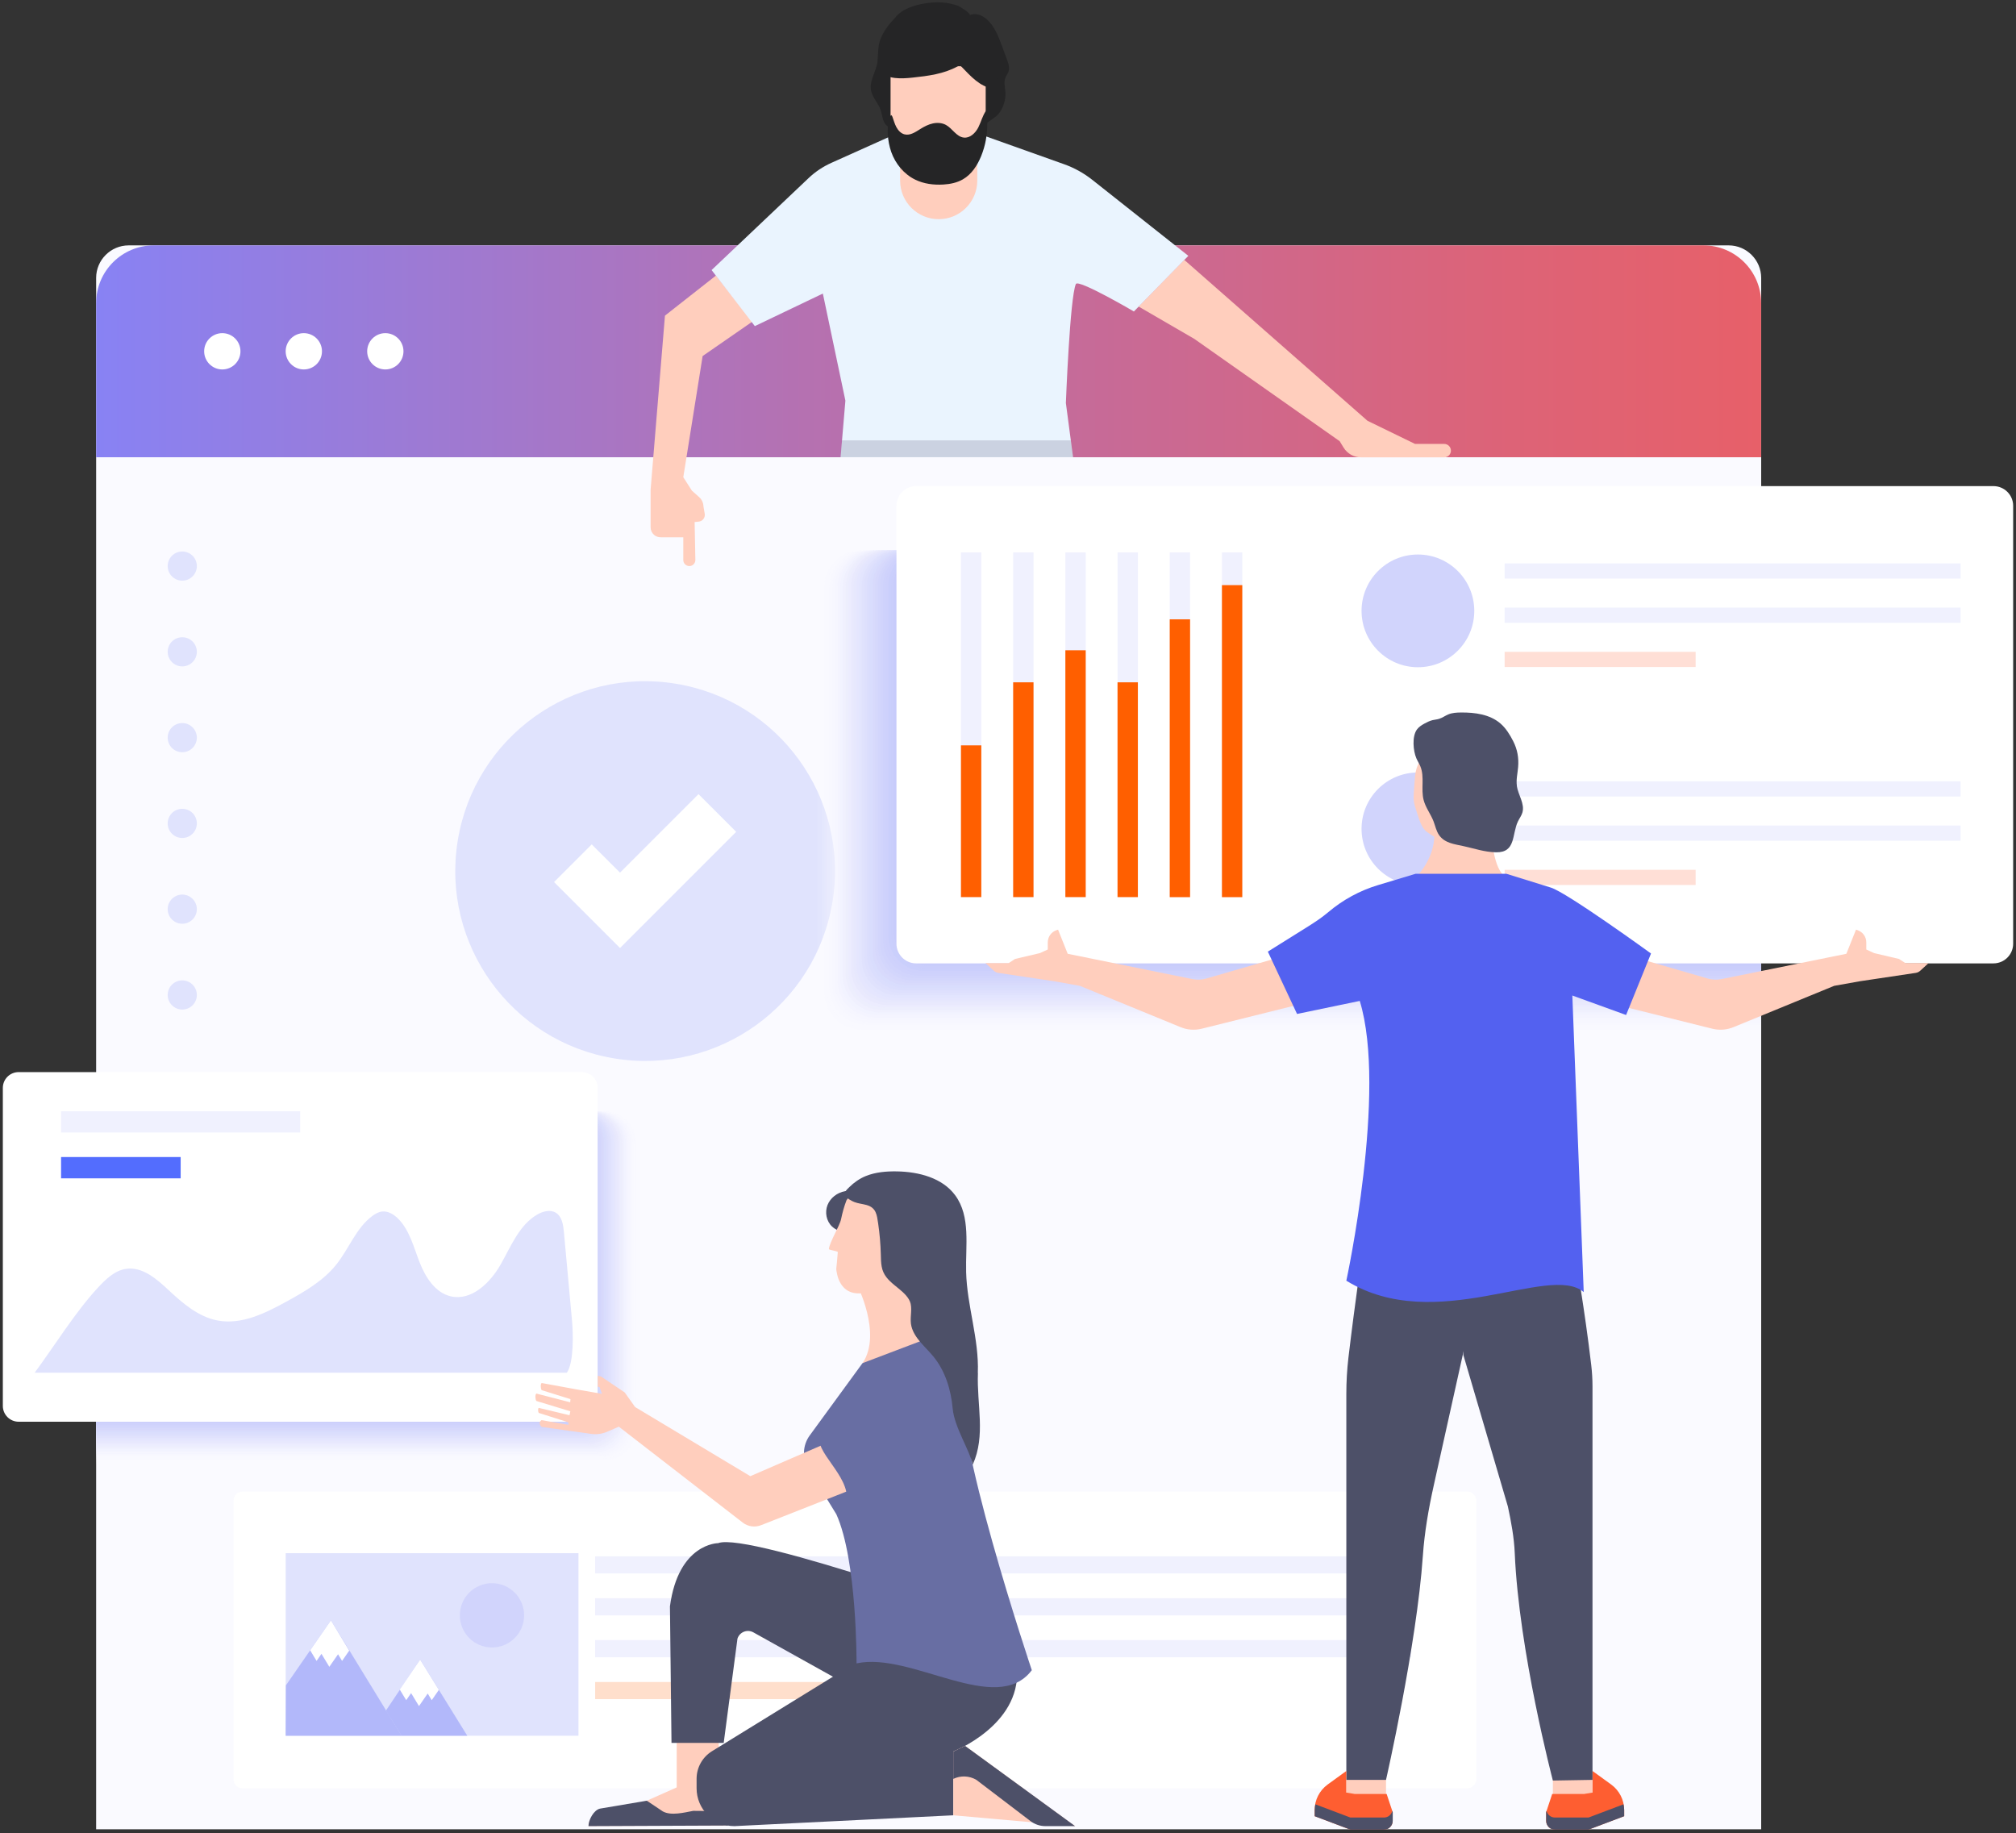 <svg width="441" height="401" viewBox="0 0 441 401" fill="none" xmlns="http://www.w3.org/2000/svg">
<rect x="0" y="0" width="441" height="401" fill="#333333" stroke="none"/>
<path d="M28.16 53.674H378.13C382.07 53.674 385.26 56.874 385.26 60.804V400.144H21.03V60.804C21.03 56.864 24.23 53.674 28.16 53.674Z" fill="#FAFAFF"/>
<path d="M385.25 100.014V66.294C385.25 59.324 379.6 53.674 372.63 53.674H33.65C26.68 53.674 21.03 59.324 21.03 66.294V100.014H385.26H385.25Z" fill="url(#paint0_linear_81_1504)"/>
<path d="M52.6 76.844C52.6 79.044 50.82 80.814 48.63 80.814C46.44 80.814 44.66 79.034 44.66 76.844C44.66 74.654 46.44 72.874 48.63 72.874C50.82 72.874 52.6 74.654 52.6 76.844Z" fill="white"/>
<path d="M70.43 76.844C70.43 79.044 68.65 80.814 66.46 80.814C64.27 80.814 62.49 79.034 62.49 76.844C62.49 74.654 64.27 72.874 66.46 72.874C68.65 72.874 70.43 74.654 70.43 76.844Z" fill="white"/>
<path d="M88.26 76.844C88.26 79.044 86.48 80.814 84.29 80.814C82.1 80.814 80.32 79.034 80.32 76.844C80.32 74.654 82.1 72.874 84.29 72.874C86.48 72.874 88.26 74.654 88.26 76.844Z" fill="white"/>
<path d="M39.87 127.014C41.632 127.014 43.06 125.586 43.06 123.824C43.06 122.062 41.632 120.634 39.87 120.634C38.108 120.634 36.68 122.062 36.68 123.824C36.68 125.586 38.108 127.014 39.87 127.014Z" fill="#E0E3FD"/>
<path d="M39.87 145.774C41.632 145.774 43.06 144.346 43.06 142.584C43.06 140.822 41.632 139.394 39.87 139.394C38.108 139.394 36.68 140.822 36.68 142.584C36.68 144.346 38.108 145.774 39.87 145.774Z" fill="#E0E3FD"/>
<path d="M39.87 164.544C41.632 164.544 43.06 163.116 43.06 161.354C43.06 159.592 41.632 158.164 39.87 158.164C38.108 158.164 36.68 159.592 36.68 161.354C36.68 163.116 38.108 164.544 39.87 164.544Z" fill="#E0E3FD"/>
<path d="M39.87 183.304C41.632 183.304 43.06 181.876 43.06 180.114C43.06 178.352 41.632 176.924 39.87 176.924C38.108 176.924 36.68 178.352 36.68 180.114C36.68 181.876 38.108 183.304 39.87 183.304Z" fill="#E0E3FD"/>
<path d="M39.87 202.064C41.632 202.064 43.06 200.636 43.06 198.874C43.06 197.112 41.632 195.684 39.87 195.684C38.108 195.684 36.68 197.112 36.68 198.874C36.68 200.636 38.108 202.064 39.87 202.064Z" fill="#E0E3FD"/>
<path d="M39.87 220.834C41.632 220.834 43.06 219.406 43.06 217.644C43.06 215.882 41.632 214.454 39.87 214.454C38.108 214.454 36.68 215.882 36.68 217.644C36.68 219.406 38.108 220.834 39.87 220.834Z" fill="#E0E3FD"/>
<path opacity="0.02" d="M21.03 320.474H133.28C137.19 320.474 140.36 317.304 140.36 313.394V250.164C140.36 246.254 137.19 243.084 133.28 243.084H21.03V320.474Z" fill="#FDFDFF"/>
<path opacity="0.05" d="M21.03 320.124H132.91C136.81 320.124 139.96 316.964 139.96 313.074V250.144C139.96 246.244 136.8 243.094 132.91 243.094H21.03V320.134V320.124Z" fill="#FBFCFF"/>
<path opacity="0.07" d="M21.03 319.774H132.54C136.42 319.774 139.57 316.624 139.57 312.744V250.124C139.57 246.244 136.42 243.094 132.54 243.094H21.03V319.784V319.774Z" fill="#F9FAFF"/>
<path opacity="0.1" d="M21.03 319.424H132.18C136.05 319.424 139.19 316.284 139.19 312.414V250.094C139.19 246.224 136.05 243.084 132.18 243.084H21.03V319.424Z" fill="#F7F8FF"/>
<path opacity="0.12" d="M21.03 319.064H131.81C135.67 319.064 138.8 315.934 138.8 312.074V250.054C138.8 246.194 135.67 243.064 131.81 243.064H21.03V319.054V319.064Z" fill="#F6F6FE"/>
<path opacity="0.15" d="M21.03 318.714H131.45C135.3 318.714 138.41 315.594 138.41 311.754V250.044C138.41 246.194 135.29 243.084 131.45 243.084H21.03V318.724V318.714Z" fill="#F4F5FE"/>
<path opacity="0.17" d="M21.03 318.364H131.08C134.91 318.364 138.02 315.254 138.02 311.424V250.014C138.02 246.184 134.91 243.074 131.08 243.074H21.03V318.354V318.364Z" fill="#F2F3FE"/>
<path opacity="0.2" d="M21.03 318.014H130.71C134.53 318.014 137.63 314.914 137.63 311.094V249.994C137.63 246.174 134.53 243.074 130.71 243.074H21.03V318.004V318.014Z" fill="#F0F1FE"/>
<path opacity="0.22" d="M21.03 317.664H130.35C134.16 317.664 137.24 314.574 137.24 310.774V249.974C137.24 246.164 134.15 243.084 130.35 243.084H21.03V317.664Z" fill="#EEEFFE"/>
<path opacity="0.24" d="M21.03 317.314H129.98C133.77 317.314 136.85 314.234 136.85 310.444V249.954C136.85 246.164 133.77 243.084 129.98 243.084H21.03V317.314Z" fill="#ECEEFE"/>
<path opacity="0.27" d="M21.03 316.964H129.62C133.4 316.964 136.47 313.894 136.47 310.114V249.924C136.47 246.144 133.4 243.074 129.62 243.074H21.03V316.954V316.964Z" fill="#EAECFE"/>
<path opacity="0.29" d="M21.03 316.614H129.25C133.02 316.614 136.07 313.554 136.07 309.794V249.914C136.07 246.144 133.01 243.094 129.25 243.094H21.03V316.624V316.614Z" fill="#E8EAFE"/>
<path opacity="0.32" d="M21.03 316.264H128.88C132.64 316.264 135.68 313.224 135.68 309.464V249.884C135.68 246.124 132.64 243.084 128.88 243.084H21.03V316.264Z" fill="#E7E8FD"/>
<path opacity="0.34" d="M21.03 315.914H128.52C132.26 315.914 135.3 312.884 135.3 309.134V249.854C135.3 246.114 132.27 243.074 128.52 243.074H21.03V315.904V315.914Z" fill="#E5E7FD"/>
<path opacity="0.37" d="M21.03 315.564H128.15C131.88 315.564 134.9 312.544 134.9 308.814V249.844C134.9 246.114 131.88 243.094 128.15 243.094H21.03V315.574V315.564Z" fill="#E3E5FD"/>
<path opacity="0.39" d="M21.03 315.214H127.79C131.51 315.214 134.52 312.204 134.52 308.484V249.814C134.52 246.094 131.51 243.084 127.79 243.084H21.03V315.214Z" fill="#E1E3FD"/>
<path opacity="0.41" d="M21.03 314.864H127.42C131.13 314.864 134.13 311.864 134.13 308.154V249.794C134.13 246.094 131.13 243.084 127.42 243.084H21.03V314.864Z" fill="#DFE2FD"/>
<path opacity="0.44" d="M21.03 314.514H127.05C130.74 314.514 133.74 311.524 133.74 307.824V249.764C133.74 246.074 130.75 243.074 127.05 243.074H21.03V314.504V314.514Z" fill="#DDE0FD"/>
<path opacity="0.46" d="M21.03 314.164H126.69C130.37 314.164 133.35 311.184 133.35 307.504V249.754C133.35 246.074 130.37 243.094 126.69 243.094H21.03V314.174V314.164Z" fill="#DBDEFD"/>
<path opacity="0.49" d="M21.03 313.814H126.32C129.99 313.814 132.96 310.844 132.96 307.174V249.724C132.96 246.054 129.99 243.084 126.32 243.084H21.03V313.814Z" fill="#D9DCFD"/>
<path opacity="0.51" d="M21.03 313.454H125.96C129.61 313.454 132.58 310.494 132.58 306.834V249.694C132.58 246.044 129.62 243.074 125.96 243.074H21.03V313.454Z" fill="#D8DBFC"/>
<path opacity="0.54" d="M21.03 313.104H125.59C129.23 313.104 132.18 310.154 132.18 306.514V249.674C132.18 246.034 129.23 243.084 125.59 243.084H21.03V313.114V313.104Z" fill="#D6D9FC"/>
<path opacity="0.56" d="M21.03 312.754H125.22C128.85 312.754 131.79 309.814 131.79 306.184V249.644C131.79 246.014 128.85 243.074 125.22 243.074H21.03V312.754Z" fill="#D4D7FC"/>
<path opacity="0.59" d="M21.03 312.404H124.86C128.48 312.404 131.41 309.474 131.41 305.854V249.624C131.41 246.004 128.48 243.074 124.86 243.074H21.03V312.394V312.404Z" fill="#D2D5FC"/>
<path opacity="0.61" d="M21.03 312.054H124.49C128.09 312.054 131.01 309.134 131.01 305.534V249.604C131.01 246.004 128.09 243.084 124.49 243.084H21.03V312.054Z" fill="#D0D4FC"/>
<path opacity="0.63" d="M21.03 311.704H124.13C127.72 311.704 130.63 308.794 130.63 305.204V249.584C130.63 245.994 127.72 243.084 124.13 243.084H21.03V311.704Z" fill="#CED2FC"/>
<path opacity="0.66" d="M21.03 311.354H123.76C127.34 311.354 130.24 308.454 130.24 304.874V249.554C130.24 245.974 127.34 243.074 123.76 243.074H21.03V311.344V311.354Z" fill="#CCD0FC"/>
<path opacity="0.68" d="M21.03 311.004H123.39C126.95 311.004 129.84 308.114 129.84 304.554V249.544C129.84 245.984 126.95 243.094 123.39 243.094H21.03V311.014V311.004Z" fill="#CACFFC"/>
<path opacity="0.71" d="M21.03 310.654H123.03C126.58 310.654 129.46 307.774 129.46 304.224V249.514C129.46 245.964 126.58 243.084 123.03 243.084H21.03V310.654Z" fill="#C9CDFB"/>
<path opacity="0.73" d="M21.03 310.304H122.66C126.2 310.304 129.07 307.434 129.07 303.894V249.494C129.07 245.954 126.2 243.084 122.66 243.084H21.03V310.304Z" fill="#C7CBFB"/>
<path opacity="0.76" d="M21.03 309.954H122.3C125.83 309.954 128.69 307.094 128.69 303.564V249.464C128.69 245.934 125.83 243.074 122.3 243.074H21.03V309.944V309.954Z" fill="#C5C9FB"/>
<path opacity="0.78" d="M21.03 309.604H121.93C125.44 309.604 128.29 306.754 128.29 303.244V249.444C128.29 245.934 125.44 243.084 121.93 243.084H21.03V309.604Z" fill="#C3C8FB"/>
<path opacity="0.8" d="M21.03 309.254H121.56C125.06 309.254 127.9 306.414 127.9 302.914V249.424C127.9 245.924 125.06 243.084 121.56 243.084H21.03V309.254Z" fill="#C1C6FB"/>
<path opacity="0.83" d="M21.03 308.904H121.2C124.69 308.904 127.52 306.074 127.52 302.584V249.394C127.52 245.904 124.69 243.074 121.2 243.074H21.03V308.894V308.904Z" fill="#BFC4FB"/>
<path opacity="0.85" d="M21.03 308.554H120.83C124.31 308.554 127.12 305.734 127.12 302.264V249.384C127.12 245.904 124.3 243.094 120.83 243.094H21.03V308.564V308.554Z" fill="#BDC2FB"/>
<path opacity="0.88" d="M21.03 308.204H120.47C123.93 308.204 126.74 305.394 126.74 301.934V249.354C126.74 245.894 123.93 243.084 120.47 243.084H21.03V308.204Z" fill="#BBC1FB"/>
<path opacity="0.9" d="M21.03 307.854H120.1C123.55 307.854 126.35 305.054 126.35 301.604V249.334C126.35 245.884 123.55 243.084 120.1 243.084H21.03V307.854Z" fill="#BABFFA"/>
<path opacity="0.93" d="M21.03 307.494H119.73C123.17 307.494 125.95 304.704 125.95 301.274V249.304C125.95 245.864 123.16 243.084 119.73 243.084H21.03V307.504V307.494Z" fill="#B8BDFA"/>
<path opacity="0.95" d="M21.03 307.144H119.37C122.79 307.144 125.57 304.364 125.57 300.944V249.284C125.57 245.864 122.79 243.084 119.37 243.084H21.03V307.154V307.144Z" fill="#B6BBFA"/>
<path opacity="0.98" d="M21.03 306.794H119C122.41 306.794 125.18 304.024 125.18 300.614V249.254C125.18 245.844 122.41 243.074 119 243.074H21.03V306.784V306.794Z" fill="#B4BAFA"/>
<path d="M21.03 306.444H118.64C122.04 306.444 124.79 303.684 124.79 300.294V249.234C124.79 245.834 122.03 243.084 118.64 243.084H21.03V306.444Z" fill="#B2B8FA"/>
<path d="M127.27 234.514H4.08C2.169 234.514 0.62 236.063 0.62 237.974V307.534C0.62 309.445 2.169 310.994 4.08 310.994H127.27C129.181 310.994 130.73 309.445 130.73 307.534V237.974C130.73 236.063 129.181 234.514 127.27 234.514Z" fill="white"/>
<path d="M65.67 243.074H13.36V247.734H65.67V243.074Z" fill="#F0F1FE"/>
<path d="M39.52 253.094H13.36V257.754H39.52V253.094Z" fill="#536DFE"/>
<path d="M7.59 300.264C11.87 294.464 16.47 287.014 21.37 281.724C23.1 279.864 25.05 277.924 27.56 277.554C31.11 277.024 34.23 279.724 36.85 282.174C39.98 285.104 43.41 288.064 47.63 288.854C52.82 289.824 57.96 287.294 62.59 284.754C66.62 282.544 70.72 280.184 73.59 276.584C76.35 273.124 77.9 268.604 81.46 265.974C82.09 265.514 82.79 265.104 83.57 265.014C84.91 264.854 86.19 265.664 87.14 266.624C89.61 269.154 90.49 272.784 91.77 276.074C93.05 279.374 95.2 282.794 98.65 283.574C103.14 284.584 107.21 280.634 109.49 276.644C111.78 272.644 113.56 267.964 117.54 265.664C118.77 264.954 120.37 264.534 121.58 265.274C122.92 266.084 123.2 267.884 123.35 269.444C123.94 275.934 124.54 282.414 125.13 288.904C125.38 291.594 125.56 298.054 124 300.264H7.59Z" fill="#E0E3FD"/>
<path d="M320.92 326.264H53.09C51.98 326.264 51.08 327.164 51.08 328.274V389.174C51.08 390.284 51.98 391.184 53.09 391.184H320.92C322.03 391.184 322.93 390.284 322.93 389.174V328.274C322.93 327.164 322.03 326.264 320.92 326.264Z" fill="white"/>
<path d="M126.54 339.744H62.49V379.684H126.54V339.744Z" fill="#E0E3FD"/>
<path d="M72.39 354.434L62.54 368.664L62.49 379.684H87.85L72.39 354.434Z" fill="#B2B8FA"/>
<path d="M73.95 361.854L74.83 363.314L76.39 361.064L72.39 354.434L67.85 360.994L69.25 363.314L70.32 361.764L72.04 364.604L73.95 361.854Z" fill="white"/>
<path d="M84.41 374.194L91.9 363.024L102.22 379.684H87.82L84.41 374.194Z" fill="#B2B8FA"/>
<path d="M107.62 360.374C111.503 360.374 114.65 357.227 114.65 353.344C114.65 349.462 111.503 346.314 107.62 346.314C103.737 346.314 100.59 349.462 100.59 353.344C100.59 357.227 103.737 360.374 107.62 360.374Z" fill="#D1D4FC"/>
<path d="M93.56 370.444L94.44 371.904L96 369.654L91.9 363.024L87.45 369.584L88.86 371.904L89.93 370.354L91.65 373.194L93.56 370.444Z" fill="white"/>
<path d="M308.67 340.434H130.19V344.184H308.67V340.434Z" fill="#F0F1FE"/>
<path d="M308.67 349.604H130.19V353.354H308.67V349.604Z" fill="#F0F1FE"/>
<path d="M308.67 358.764H130.19V362.514H308.67V358.764Z" fill="#F0F1FE"/>
<path d="M198.05 367.924H130.19V371.674H198.05V367.924Z" fill="#FFDFCC"/>
<path d="M182.117 197.212C185.8 174.573 170.433 153.235 147.794 149.552C125.155 145.869 103.817 161.236 100.134 183.875C96.451 206.514 111.818 227.852 134.457 231.534C157.096 235.217 178.434 219.851 182.117 197.212Z" fill="#E0E3FD"/>
<path d="M135.63 207.374L121.2 192.944L129.44 184.704L135.63 190.884L152.8 173.714L161.04 181.954L135.63 207.374Z" fill="white"/>
<g style="mix-blend-mode:multiply">
<path opacity="0.02" d="M385.25 120.354H186.77C182.23 120.354 178.54 124.034 178.54 128.584V218.604C178.54 223.144 182.22 226.834 186.77 226.834H385.25V120.364V120.354Z" fill="#FDFDFF"/>
<path opacity="0.05" d="M385.25 120.354H187.33C182.8 120.354 179.13 124.024 179.13 128.554V218.084C179.13 222.614 182.8 226.284 187.33 226.284H385.25V120.344V120.354Z" fill="#FBFCFF"/>
<path opacity="0.07" d="M385.25 120.354H187.9C183.38 120.354 179.72 124.014 179.72 128.534V217.574C179.72 222.094 183.38 225.754 187.9 225.754H385.25V120.354Z" fill="#F9FAFF"/>
<path opacity="0.1" d="M385.25 120.354H188.46C183.96 120.354 180.3 124.004 180.3 128.514V217.064C180.3 221.564 183.95 225.224 188.46 225.224H385.25V120.354Z" fill="#F7F8FF"/>
<path opacity="0.12" d="M385.25 120.354H189.02C184.53 120.354 180.89 123.994 180.89 128.484V216.544C180.89 221.034 184.53 224.674 189.02 224.674H385.25V120.344V120.354Z" fill="#F6F6FE"/>
<path opacity="0.15" d="M385.25 120.354H189.58C185.1 120.354 181.47 123.984 181.47 128.464V216.044C181.47 220.524 185.1 224.154 189.58 224.154H385.25V120.354Z" fill="#F4F5FE"/>
<path opacity="0.17" d="M385.25 120.354H190.14C185.67 120.354 182.05 123.974 182.05 128.444V215.534C182.05 220.004 185.67 223.624 190.14 223.624H385.25V120.364V120.354Z" fill="#F2F3FE"/>
<path opacity="0.2" d="M385.25 120.354H190.71C186.26 120.354 182.65 123.964 182.65 128.414V215.014C182.65 219.464 186.26 223.074 190.71 223.074H385.25V120.354Z" fill="#F0F1FE"/>
<path opacity="0.22" d="M385.25 120.354H191.27C186.83 120.354 183.23 123.954 183.23 128.394V214.504C183.23 218.944 186.83 222.544 191.27 222.544H385.25V120.354Z" fill="#EEEFFE"/>
<path opacity="0.24" d="M385.25 120.354H191.83C187.4 120.354 183.81 123.944 183.81 128.374V213.994C183.81 218.424 187.4 222.014 191.83 222.014H385.25V120.364V120.354Z" fill="#ECEEFE"/>
<path opacity="0.27" d="M385.25 120.354H192.39C187.98 120.354 184.4 123.934 184.4 128.344V213.474C184.4 217.884 187.98 221.464 192.39 221.464H385.25V120.344V120.354Z" fill="#EAECFE"/>
<path opacity="0.29" d="M385.25 120.354H192.95C188.55 120.354 184.98 123.924 184.98 128.324V212.964C184.98 217.364 188.55 220.934 192.95 220.934H385.25V120.354Z" fill="#E8EAFE"/>
<path opacity="0.32" d="M385.25 120.354H193.52C189.13 120.354 185.57 123.914 185.57 128.304V212.454C185.57 216.844 189.13 220.404 193.52 220.404H385.25V120.364V120.354Z" fill="#E7E8FD"/>
<path opacity="0.34" d="M385.25 120.354H194.08C189.7 120.354 186.16 123.904 186.16 128.274V211.934C186.16 216.314 189.71 219.854 194.08 219.854H385.25V120.344V120.354Z" fill="#E5E7FD"/>
<path opacity="0.37" d="M385.25 120.354H194.64C190.28 120.354 186.74 123.894 186.74 128.254V211.424C186.74 215.784 190.28 219.324 194.64 219.324H385.25V120.354Z" fill="#E3E5FD"/>
<path opacity="0.39" d="M385.25 120.354H195.2C190.85 120.354 187.32 123.884 187.32 128.234V210.914C187.32 215.264 190.85 218.794 195.2 218.794H385.25V120.354Z" fill="#E1E3FD"/>
<path opacity="0.41" d="M385.25 120.354H195.77C191.43 120.354 187.92 123.874 187.92 128.204V210.394C187.92 214.734 191.44 218.244 195.77 218.244H385.25V120.344V120.354Z" fill="#DFE2FD"/>
<path opacity="0.44" d="M385.25 120.354H196.33C192.01 120.354 188.5 123.864 188.5 128.184V209.884C188.5 214.204 192.01 217.714 196.33 217.714H385.25V120.354Z" fill="#DDE0FD"/>
<path opacity="0.46" d="M385.25 120.354H196.89C192.58 120.354 189.08 123.854 189.08 128.164V209.374C189.08 213.684 192.58 217.184 196.89 217.184H385.25V120.354Z" fill="#DBDEFD"/>
<path opacity="0.49" d="M385.25 120.354H197.45C193.15 120.354 189.67 123.844 189.67 128.134V208.864C189.67 213.164 193.15 216.644 197.45 216.644H385.25V120.354Z" fill="#D9DCFD"/>
<path opacity="0.51" d="M385.25 120.354H198.01C193.72 120.354 190.25 123.824 190.25 128.114V208.354C190.25 212.644 193.72 216.114 198.01 216.114H385.25V120.354Z" fill="#D8DBFC"/>
<path opacity="0.54" d="M385.25 120.354H198.58C194.31 120.354 190.84 123.814 190.84 128.094V207.844C190.84 212.114 194.3 215.584 198.58 215.584H385.25V120.364V120.354Z" fill="#D6D9FC"/>
<path opacity="0.56" d="M385.25 120.354H199.14C194.88 120.354 191.43 123.804 191.43 128.064V207.324C191.43 211.584 194.88 215.034 199.14 215.034H385.25V120.354Z" fill="#D4D7FC"/>
<path opacity="0.59" d="M385.25 120.354H199.7C195.45 120.354 192.01 123.794 192.01 128.044V206.814C192.01 211.064 195.45 214.504 199.7 214.504H385.25V120.354Z" fill="#D2D5FC"/>
<path opacity="0.61" d="M385.25 120.354H200.26C196.03 120.354 192.59 123.784 192.59 128.024V206.304C192.59 210.534 196.02 213.974 200.26 213.974H385.25V120.364V120.354Z" fill="#D0D4FC"/>
<path opacity="0.63" d="M385.25 120.354H200.82C196.6 120.354 193.18 123.774 193.18 127.994V205.784C193.18 210.004 196.6 213.424 200.82 213.424H385.25V120.344V120.354Z" fill="#CED2FC"/>
<path opacity="0.66" d="M385.25 120.354H201.39C197.18 120.354 193.77 123.764 193.77 127.974V205.274C193.77 209.484 197.18 212.894 201.39 212.894H385.25V120.354Z" fill="#CCD0FC"/>
<path opacity="0.68" d="M385.25 120.354H201.95C197.75 120.354 194.35 123.754 194.35 127.954V204.764C194.35 208.964 197.75 212.364 201.95 212.364H385.25V120.354Z" fill="#CACFFC"/>
<path opacity="0.71" d="M385.25 120.354H202.51C198.33 120.354 194.94 123.744 194.94 127.924V204.244C194.94 208.424 198.33 211.814 202.51 211.814H385.25V120.344V120.354Z" fill="#C9CDFB"/>
<path opacity="0.73" d="M385.25 120.354H203.07C198.9 120.354 195.52 123.734 195.52 127.904V203.734C195.52 207.904 198.9 211.284 203.07 211.284H385.25V120.354Z" fill="#C7CBFB"/>
<path opacity="0.76" d="M385.25 120.354H203.64C199.48 120.354 196.11 123.724 196.11 127.884V203.224C196.11 207.384 199.48 210.754 203.64 210.754H385.25V120.354Z" fill="#C5C9FB"/>
<path opacity="0.78" d="M385.25 120.354H204.2C200.06 120.354 196.7 123.714 196.7 127.854V202.704C196.7 206.844 200.06 210.204 204.2 210.204H385.25V120.344V120.354Z" fill="#C3C8FB"/>
<path opacity="0.8" d="M385.25 120.354H204.76C200.63 120.354 197.28 123.704 197.28 127.834V202.194C197.28 206.324 200.63 209.674 204.76 209.674H385.25V120.344V120.354Z" fill="#C1C6FB"/>
<path opacity="0.83" d="M385.25 120.354H205.32C201.2 120.354 197.86 123.694 197.86 127.814V201.694C197.86 205.814 201.2 209.154 205.32 209.154H385.25V120.364V120.354Z" fill="#BFC4FB"/>
<path opacity="0.85" d="M385.25 120.354H205.88C201.77 120.354 198.45 123.684 198.45 127.784V201.174C198.45 205.284 201.78 208.604 205.88 208.604H385.25V120.354Z" fill="#BDC2FB"/>
<path opacity="0.88" d="M385.25 120.354H206.45C202.36 120.354 199.04 123.674 199.04 127.764V200.664C199.04 204.754 202.36 208.074 206.45 208.074H385.25V120.354Z" fill="#BBC1FB"/>
<path opacity="0.9" d="M385.25 120.354H207.01C202.93 120.354 199.62 123.664 199.62 127.744V200.154C199.62 204.234 202.93 207.544 207.01 207.544H385.25V120.364V120.354Z" fill="#BABFFA"/>
<path opacity="0.93" d="M385.25 120.354H207.57C203.5 120.354 200.21 123.654 200.21 127.714V199.634C200.21 203.704 203.51 206.994 207.57 206.994H385.25V120.344V120.354Z" fill="#B8BDFA"/>
<path opacity="0.95" d="M385.25 120.354H208.13C204.08 120.354 200.79 123.644 200.79 127.694V199.124C200.79 203.174 204.08 206.464 208.13 206.464H385.25V120.354Z" fill="#B6BBFA"/>
<path opacity="0.98" d="M385.25 120.354H208.69C204.65 120.354 201.37 123.634 201.37 127.674V198.614C201.37 202.654 204.65 205.934 208.69 205.934H385.25V120.364V120.354Z" fill="#B4BAFA"/>
<path d="M385.25 120.354H209.26C205.23 120.354 201.97 123.624 201.97 127.644V198.094C201.97 202.124 205.24 205.384 209.26 205.384H385.25V120.344V120.354Z" fill="#B2B8FA"/>
</g>
<path d="M436.07 106.334H200.41C198.03 106.334 196.1 108.264 196.1 110.644V206.424C196.1 208.805 198.03 210.734 200.41 210.734H436.07C438.45 210.734 440.38 208.805 440.38 206.424V110.644C440.38 108.264 438.45 106.334 436.07 106.334Z" fill="white"/>
<path d="M214.66 120.834H210.21V196.234H214.66V120.834Z" fill="#F0F1FE"/>
<path d="M226.08 120.834H221.63V196.234H226.08V120.834Z" fill="#F0F1FE"/>
<path d="M237.5 120.834H233.05V196.234H237.5V120.834Z" fill="#F0F1FE"/>
<path d="M248.91 120.834H244.46V196.234H248.91V120.834Z" fill="#F0F1FE"/>
<path d="M260.33 120.834H255.88V196.234H260.33V120.834Z" fill="#F0F1FE"/>
<path d="M271.75 120.834H267.3V196.234H271.75V120.834Z" fill="#F0F1FE"/>
<path d="M214.66 163.044H210.21V196.234H214.66V163.044Z" fill="#FF5F00"/>
<path d="M226.08 149.254H221.63V196.234H226.08V149.254Z" fill="#FF5F00"/>
<path d="M237.5 142.244H233.05V196.234H237.5V142.244Z" fill="#FF5F00"/>
<path d="M248.91 149.254H244.46V196.234H248.91V149.254Z" fill="#FF5F00"/>
<path d="M260.33 135.474H255.88V196.244H260.33V135.474Z" fill="#FF5F00"/>
<path d="M271.75 127.994H267.3V196.244H271.75V127.994Z" fill="#FF5F00"/>
<path d="M322.5 133.624C322.5 140.434 316.98 145.954 310.17 145.954C303.36 145.954 297.84 140.434 297.84 133.624C297.84 126.814 303.36 121.294 310.17 121.294C316.98 121.294 322.5 126.814 322.5 133.624Z" fill="#D1D4FC"/>
<path d="M428.88 123.244H329.14V126.564H428.88V123.244Z" fill="#F0F1FE"/>
<path d="M428.88 132.914H329.14V136.234H428.88V132.914Z" fill="#F0F1FE"/>
<path d="M370.92 142.584H329.14V145.904H370.92V142.584Z" fill="#FFDFD6"/>
<path d="M322.5 181.304C322.5 188.114 316.98 193.634 310.17 193.634C303.36 193.634 297.84 188.114 297.84 181.304C297.84 174.494 303.36 168.974 310.17 168.974C316.98 168.974 322.5 174.494 322.5 181.304Z" fill="#D1D4FC"/>
<path d="M428.88 170.914H329.14V174.234H428.88V170.914Z" fill="#F0F1FE"/>
<path d="M428.88 180.584H329.14V183.904H428.88V180.584Z" fill="#F0F1FE"/>
<path d="M370.92 190.264H329.14V193.584H370.92V190.264Z" fill="#FFDFD6"/>
<path d="M309.66 191.954C309.66 191.954 313.78 188.184 313.78 182.454H326.29C326.29 182.454 326.54 190.344 329.53 191.954H309.67H309.66Z" fill="#FFCEBD"/>
<path d="M289.69 206.564L263.86 214.054C262.89 214.334 261.86 214.374 260.87 214.174L233.56 208.634L231.45 203.354L231.12 203.464C229.97 203.854 229.2 204.924 229.2 206.144V207.694L227.49 208.484L222.04 209.764L220.66 210.664H215.57L217.4 212.344C217.67 212.594 218.01 212.754 218.38 212.814L230.61 214.644L236.22 215.644L258.28 224.694C259.74 225.294 261.35 225.404 262.88 225.024L291.02 218.014L289.7 206.564H289.69Z" fill="#FFCEBD"/>
<path d="M347.76 206.564L373.59 214.054C374.56 214.334 375.59 214.374 376.58 214.174L403.89 208.634L406 203.354L406.33 203.464C407.48 203.854 408.25 204.924 408.25 206.144V207.694L409.96 208.484L415.41 209.764L416.79 210.664H421.88L420.05 212.344C419.78 212.594 419.44 212.754 419.07 212.814L406.84 214.644L401.23 215.644L379.17 224.694C377.71 225.294 376.1 225.404 374.57 225.024L346.43 218.014L347.75 206.564H347.76Z" fill="#FFCEBD"/>
<path d="M320.31 164.634C319.89 163.124 318.94 161.684 317.5 161.074L319.42 159.494C318.58 159.534 317.74 159.604 316.93 159.844C316.12 160.094 315.39 160.504 314.63 160.884C313.5 161.444 312.89 161.534 312.33 162.734C311.73 163.994 311.13 165.254 310.54 166.514C310.28 167.064 310.01 167.624 309.84 168.214C309.58 169.074 309.52 169.984 309.45 170.884C309.4 171.634 309.34 172.384 309.29 173.124C309.24 173.794 309.2 174.464 309.27 175.124C309.36 175.964 309.63 176.774 309.9 177.574C310.39 179.004 310.87 181.054 312.13 181.974C313.48 182.954 314.94 183.814 316.65 183.814C317.02 183.814 317.42 183.774 317.73 183.564C318.04 183.354 318.22 183.014 318.38 182.674C320.32 178.544 320.49 173.844 320.63 169.294C320.68 167.734 320.72 166.134 320.31 164.624V164.634Z" fill="#FFCEBD"/>
<path d="M339.69 394.684H348.37V387.414H339.69V394.684Z" fill="#FFCEBD"/>
<path d="M346.6 392.424H339.54L338.22 396.394V398.304C338.22 399.364 339.08 400.214 340.13 400.214H347.49L355.29 397.274V395.924C355.29 393.724 354.23 391.654 352.45 390.354L348.38 387.404V392.114L346.61 392.404L346.6 392.424Z" fill="#FE5E31"/>
<path d="M340.13 397.574H347.49L355.14 394.684C355.22 395.094 355.29 395.504 355.29 395.934V397.284L347.49 400.224H340.13C339.07 400.224 338.22 399.364 338.22 398.314V396.404L338.31 396.124C338.52 396.954 339.24 397.574 340.13 397.574Z" fill="#4D5068"/>
<path d="M303.19 387.424H294.51V394.694H303.19V387.424Z" fill="#FFCEBD"/>
<path d="M298.27 272.124C298.27 272.124 296.42 284.754 294.97 296.964C294.66 299.614 294.51 302.274 294.51 304.934V389.334H303.19C303.19 389.334 309.9 359.934 311.25 340.334C311.61 335.134 312.51 329.994 313.64 324.904L322.76 283.854V273.814L298.27 272.134V272.124Z" fill="#4D5068"/>
<path d="M344.68 275.354C344.68 275.354 346.63 286.254 348.08 298.564C348.26 300.114 348.36 301.684 348.36 303.244V389.334L339.69 389.484C339.69 389.484 332.26 361.254 331.35 339.704C331.2 336.274 330.57 332.904 329.85 329.544L320.11 296.394V273.804L344.68 275.354Z" fill="#4D5068"/>
<path d="M296.27 392.424H303.33L304.65 396.394V398.304C304.65 399.364 303.79 400.214 302.74 400.214H295.38L287.58 397.274V395.924C287.58 393.724 288.64 391.654 290.42 390.354L294.49 387.404V392.114L296.26 392.404L296.27 392.424Z" fill="#FE5E31"/>
<path d="M302.75 397.574H295.39L287.74 394.684C287.66 395.094 287.59 395.504 287.59 395.934V397.284L295.39 400.224H302.75C303.81 400.224 304.66 399.364 304.66 398.314V396.404L304.57 396.124C304.36 396.954 303.64 397.574 302.75 397.574Z" fill="#4D5068"/>
<path d="M329.53 191.134L339.25 194.154C342.8 195.254 361.16 208.574 361.16 208.574L355.71 222.024L343.95 217.764L346.44 282.634C338.88 276.254 314.08 292.204 294.51 280.144C294.51 280.144 303.49 238.664 297.45 218.944L283.73 221.794L277.34 208.164L286.21 202.614C287.73 201.664 289.22 200.664 290.59 199.504C293.76 196.824 297.45 194.814 301.43 193.614L309.66 191.134H329.52H329.53Z" fill="#5361F0"/>
<path d="M331.82 171.904C331.62 170.544 331.98 169.164 332.09 167.784C332.26 165.794 331.93 163.914 331.01 162.124C330.29 160.714 329.44 159.324 328.25 158.284C325.93 156.264 322.65 155.824 319.57 155.854C318.63 155.864 317.68 155.914 316.81 156.274C316.13 156.554 315.53 157.014 314.82 157.234C314.35 157.384 313.86 157.414 313.38 157.524C312.73 157.684 312.13 157.984 311.55 158.304C310.94 158.644 310.33 159.034 309.93 159.604C308.85 161.134 309.13 164.224 309.82 165.854C310.08 166.474 310.47 167.044 310.72 167.674C311.65 169.964 310.8 172.614 311.42 175.004C311.85 176.654 312.96 178.054 313.58 179.644C313.97 180.654 314.17 181.744 314.78 182.644C316.01 184.444 318.18 184.654 320.13 185.084C322.55 185.604 324.73 186.394 327.26 186.434C331.64 186.514 330.69 182.514 332.05 179.684C332.36 179.034 332.81 178.454 333.02 177.764C333.6 175.824 332.1 173.914 331.8 171.904H331.82Z" fill="#4D5068"/>
<path d="M156.62 60.274L145.46 69.044L142.32 107.124V115.344C142.32 115.984 142.6 116.584 143.08 117.004C143.48 117.344 143.98 117.524 144.5 117.524H149.47V122.504C149.47 123.234 150.06 123.824 150.79 123.824C151.53 123.824 152.12 123.214 152.11 122.484L151.95 114.194L152.87 114.094C153.71 114.004 154.3 113.224 154.16 112.384L153.88 110.774C153.86 109.984 153.51 109.244 152.92 108.724L151.35 107.324L149.47 104.384L153.7 77.884L164.56 70.364L156.62 60.284V60.274Z" fill="#FFCEBD"/>
<path d="M259.07 56.854L299.14 92.044L309.54 97.104H315.92C316.73 97.104 317.39 97.764 317.39 98.574C317.39 99.384 316.73 100.044 315.92 100.044H297.73C296.17 100.044 294.72 99.234 293.9 97.894L293.05 96.504L261.25 74.124L249.07 67.054L259.07 56.834V56.854Z" fill="#FFCEBD"/>
<path d="M215.57 29.794L232.78 35.924C235 36.714 237.07 37.864 238.92 39.324L259.95 55.964L248.04 68.134C248.04 68.134 235.85 60.994 235.35 62.124C234.04 65.044 233.16 88.154 233.16 88.154L234.73 100.014H183.88L184.93 87.634L180 64.214L165.12 71.334L155.66 59.074L176.86 38.974C178.33 37.574 180.03 36.444 181.88 35.614L194.82 29.804H215.57V29.794Z" fill="#EAF4FE"/>
<g opacity="0.15">
<path d="M184.19 96.324H234.24L234.73 100.004H183.88L184.19 96.324Z" fill="#19103A"/>
</g>
<path d="M205.34 47.944C210 47.944 213.78 44.164 213.78 39.504V31.754H196.9V39.504C196.9 44.164 200.68 47.944 205.34 47.944Z" fill="#FFCEBD"/>
<path d="M191.95 13.394C192.05 12.474 192.08 10.604 192.27 9.694C192.64 7.854 193.98 5.804 195.29 4.454C196.38 3.334 195.96 3.444 197.24 2.554C199.5 0.984 203.37 0.364 206.1 0.534C207.26 0.604 208.41 0.904 209.52 1.234C209.78 1.314 212.62 3.074 212.1 3.334C213.33 2.714 214.86 3.314 215.88 4.234C217.54 5.724 218.37 7.894 219.15 9.984C219.52 10.984 219.89 11.974 220.26 12.974C220.6 13.874 220.93 14.874 220.58 15.764C220.43 16.154 220.15 16.484 219.98 16.874C219.53 17.874 219.85 19.024 219.93 20.114C220.04 21.694 219.57 23.284 218.68 24.584C217.84 25.814 216.5 26.214 215.61 27.224L216.07 27.074C212.32 29.414 207.57 29.164 203.16 28.824C201.07 28.664 198.98 28.504 196.9 28.354C195.78 28.274 194.54 28.134 193.79 27.294C193.02 26.444 193.02 25.174 192.65 24.084C192.16 22.644 190.98 21.494 190.59 20.024C189.99 17.794 191.71 15.704 191.97 13.404L191.95 13.394Z" fill="#252526"/>
<path d="M205.22 39.404C210.97 39.404 215.62 34.744 215.62 29.004V14.484H194.81V29.004C194.81 34.754 199.47 39.404 205.21 39.404H205.22Z" fill="#FFCEBD"/>
<path d="M192.25 14.964C193.23 12.814 195.31 11.324 197.55 10.554C199.78 9.784 202.18 9.654 204.54 9.594C205.74 9.564 206.96 9.554 208.14 9.784C209.57 10.054 210.92 10.664 212.25 11.264C213.19 11.684 214.13 12.114 215.07 12.534C215.95 12.934 216.87 13.354 217.46 14.124C218.5 15.494 218.15 17.454 217.56 19.074L217.2 19.364C214.4 18.994 212.34 16.674 210.38 14.644C210.27 14.534 210.15 14.414 210 14.374C209.8 14.334 209.61 14.434 209.44 14.534C206.47 16.174 203.01 16.614 199.64 16.974C197.11 17.244 194.23 17.374 192.39 15.614C192.31 15.534 192.22 15.444 192.2 15.324C192.17 15.194 192.22 15.074 192.28 14.954L192.25 14.964Z" fill="#252526"/>
<path d="M215.66 30.574C216.04 28.474 216.07 26.304 215.71 24.194C214.92 25.304 214.61 26.684 213.99 27.904C213.36 29.114 212.18 30.254 210.83 30.094C209.22 29.914 208.34 28.104 206.92 27.324C206.05 26.854 205.01 26.794 204.05 27.004C203.09 27.214 202.2 27.674 201.36 28.194C200.29 28.864 199.12 29.694 197.89 29.394C197.09 29.204 196.48 28.544 196.09 27.824C195.7 27.104 195.49 26.294 195.21 25.524C195.14 25.344 195.06 25.214 194.88 25.164C193.76 27.434 194.15 30.954 194.96 33.244C195.87 35.824 197.74 38.094 200.2 39.294C202.1 40.224 204.26 40.494 206.37 40.364C207.85 40.274 209.35 39.974 210.64 39.224C212.53 38.134 213.79 36.194 214.62 34.164C215.09 33.004 215.45 31.784 215.67 30.554L215.66 30.574Z" fill="#252526"/>
<path d="M148.03 390.984L141.49 393.894L131.04 396.564C129.69 396.864 128.73 398.064 128.73 399.444L159.23 399.314L158.48 393.964L154.12 390.974H148.02L148.03 390.984Z" fill="#FFCEBD"/>
<path d="M145.02 396.254L141.49 393.894L131.25 395.624C129.9 395.924 128.73 398.074 128.73 399.454L159.23 399.324L158.48 393.974L155.99 396.154L151.64 396.114C149.63 396.494 146.81 397.224 145.01 396.244L145.02 396.254Z" fill="#4D5068"/>
<path d="M157.22 393.974L148.03 391.654V378.964H157.22V393.974Z" fill="#FFCEBD"/>
<path d="M222.14 356.014C222.14 356.014 163.88 334.944 157.09 337.554C157.09 337.554 148.4 337.554 146.55 351.384L146.89 381.244H158.31L161.32 358.444C161.79 356.984 163.47 356.324 164.81 357.074L200.02 376.694L222.14 356.014Z" fill="#4D5068"/>
<path d="M190.98 361.364L155.75 383.064C153.66 384.354 152.38 386.634 152.38 389.094V391.174C152.38 395.744 156.09 399.454 160.66 399.454L208.53 397.084V383.144C208.53 383.144 223.2 377.434 222.47 365.214L190.97 361.354L190.98 361.364Z" fill="#4D5068"/>
<path d="M211.1 381.904L235.17 399.454L208.53 397.084V383.144L211.1 381.904Z" fill="#FFCEBD"/>
<path d="M211.1 381.904L208.53 383.144V389.124C210.14 388.344 212.03 388.424 213.57 389.324L225.42 398.354C226.36 399.074 227.51 399.454 228.69 399.454H235.18L211.11 381.904H211.1Z" fill="#4D5068"/>
<path d="M187.37 280.814C187.37 280.814 193.06 291.704 188.68 298.184L204.18 296.744L197.98 277.034L187.37 280.814Z" fill="#FFCEBD"/>
<path d="M199.6 275.444C199.39 274.194 198.83 273.024 198.28 271.884C196.59 268.414 194.78 264.784 191.64 262.544C190.26 261.554 188.66 260.864 187.4 259.724C187.1 259.914 186.79 260.094 186.49 260.284L184.81 260.574C183.15 260.874 181.64 262.024 181.02 263.594C180.4 265.164 180.76 267.104 181.98 268.264C182.72 268.964 183.7 269.354 184.59 269.854C186.5 270.914 188.09 272.544 189.11 274.484C189.47 275.184 189.77 275.914 190.23 276.554C191.64 278.514 194.24 279.134 196.6 279.614C197.05 279.704 197.52 279.794 197.95 279.654C198.28 279.544 198.56 279.314 198.78 279.054C199.61 278.094 199.81 276.704 199.6 275.454V275.444Z" fill="#4D5068"/>
<path d="M199.08 271.184C197.78 268.904 196.48 266.624 194.92 264.524C194.46 263.904 193.95 263.274 193.28 262.894C192.62 262.524 191.85 262.404 191.09 262.314C189.23 262.104 187.35 262.044 185.47 262.134L185.18 262.534C184.66 263.874 184.28 265.254 183.99 266.664C183.69 268.154 181.47 271.694 181.32 273.214C181.3 273.444 183.29 273.664 183.27 273.894C183.19 274.704 183.13 275.504 183.06 276.304C182.94 277.804 182.82 277.314 183.13 278.784C183.44 280.254 184.26 281.694 185.58 282.404C187.08 283.204 188.91 282.954 190.54 282.494C192.84 281.844 195.03 280.824 197.01 279.484C198.67 278.354 200.31 276.754 200.33 274.744C200.34 273.464 199.69 272.294 199.06 271.184H199.08Z" fill="#FFCEBD"/>
<path d="M210.87 301.704C207.64 311.684 225.71 365.344 225.71 365.344C217.99 375.554 199.37 361.234 187.37 363.854C187.37 363.854 187.5 341.324 182.95 331.234L176.83 321.264C175.45 319.004 175.56 316.144 177.12 314.004L188.67 298.184L205.21 291.904C206.6 291.374 208.17 291.784 209.12 292.924C211.16 295.364 211.84 298.684 210.86 301.704H210.87Z" fill="#686EA3"/>
<path d="M213.9 300.324C214.19 292.914 211.53 285.664 211.34 278.254C211.19 272.494 212.37 266.104 208.95 261.464C206.13 257.634 200.98 256.324 196.23 256.234C193.91 256.194 191.54 256.384 189.39 257.254C188.07 257.784 186.8 258.674 185.8 259.664C185.24 260.214 184.63 260.724 184.9 261.454C185.14 262.114 186.29 262.704 186.9 262.944C187.76 263.274 188.69 263.344 189.58 263.594C191.68 264.194 191.82 265.744 192.1 267.654C192.43 269.884 192.62 272.144 192.68 274.404C192.7 275.284 192.71 276.194 192.87 277.054C192.95 277.494 193.07 277.914 193.26 278.324C193.93 279.824 195.33 280.834 196.59 281.874C197.61 282.714 198.91 283.844 199.21 285.204C199.56 286.784 198.95 288.504 199.38 290.154C200.07 292.814 202.46 294.624 204.2 296.754C206.79 299.924 208.03 304.034 208.4 308.114C208.77 312.194 212.13 317.254 212.79 320.374C215.67 313.964 213.65 307.354 213.92 300.334L213.9 300.324Z" fill="#4D5068"/>
<path d="M135.37 312.074L162.47 333.054C163.61 333.944 165.14 334.154 166.49 333.624L200.05 320.404C203.47 319.054 204.88 314.984 203.03 311.814C201.5 309.194 198.26 308.124 195.47 309.334L164.13 322.904L138.92 307.774L136.66 304.594L131.51 301.124L130.76 300.934V303.324L131.16 303.444L131.68 304.894L126.07 303.914L118.49 302.524C118.19 302.774 118.26 303.774 118.49 304.084L124.79 306.054L124.73 306.744L117.33 304.834C117.01 305.084 117.09 306.124 117.33 306.454L124.76 308.714L124.58 309.574L117.85 307.964C117.63 308.134 117.69 308.844 117.85 309.064L124.3 311.114C124.38 311.224 124.37 311.574 124.27 311.664L118.46 310.644C117.57 311.274 118.37 311.984 118.49 312.124L129.33 313.654C130.52 313.824 131.74 313.654 132.84 313.174L135.36 312.074H135.37Z" fill="#FFCEBD"/>
<path d="M204.77 310.614C203.13 307.804 199.65 306.654 196.66 307.944L179.44 313.874C177.82 317.414 185.89 322.694 185.23 328.304L201.57 319.824C205.24 318.384 206.75 314.014 204.77 310.604V310.614Z" fill="#686EA3"/>
<defs>
<linearGradient id="paint0_linear_81_1504" x1="21.03" y1="76.844" x2="385.25" y2="76.844" gradientUnits="userSpaceOnUse">
<stop stop-color="#8882F4"/>
<stop offset="0.15" stop-color="#987CDB"/>
<stop offset="0.55" stop-color="#C26C9E"/>
<stop offset="0.85" stop-color="#DD6377"/>
<stop offset="1" stop-color="#E76069"/>
</linearGradient>
</defs>
</svg>
